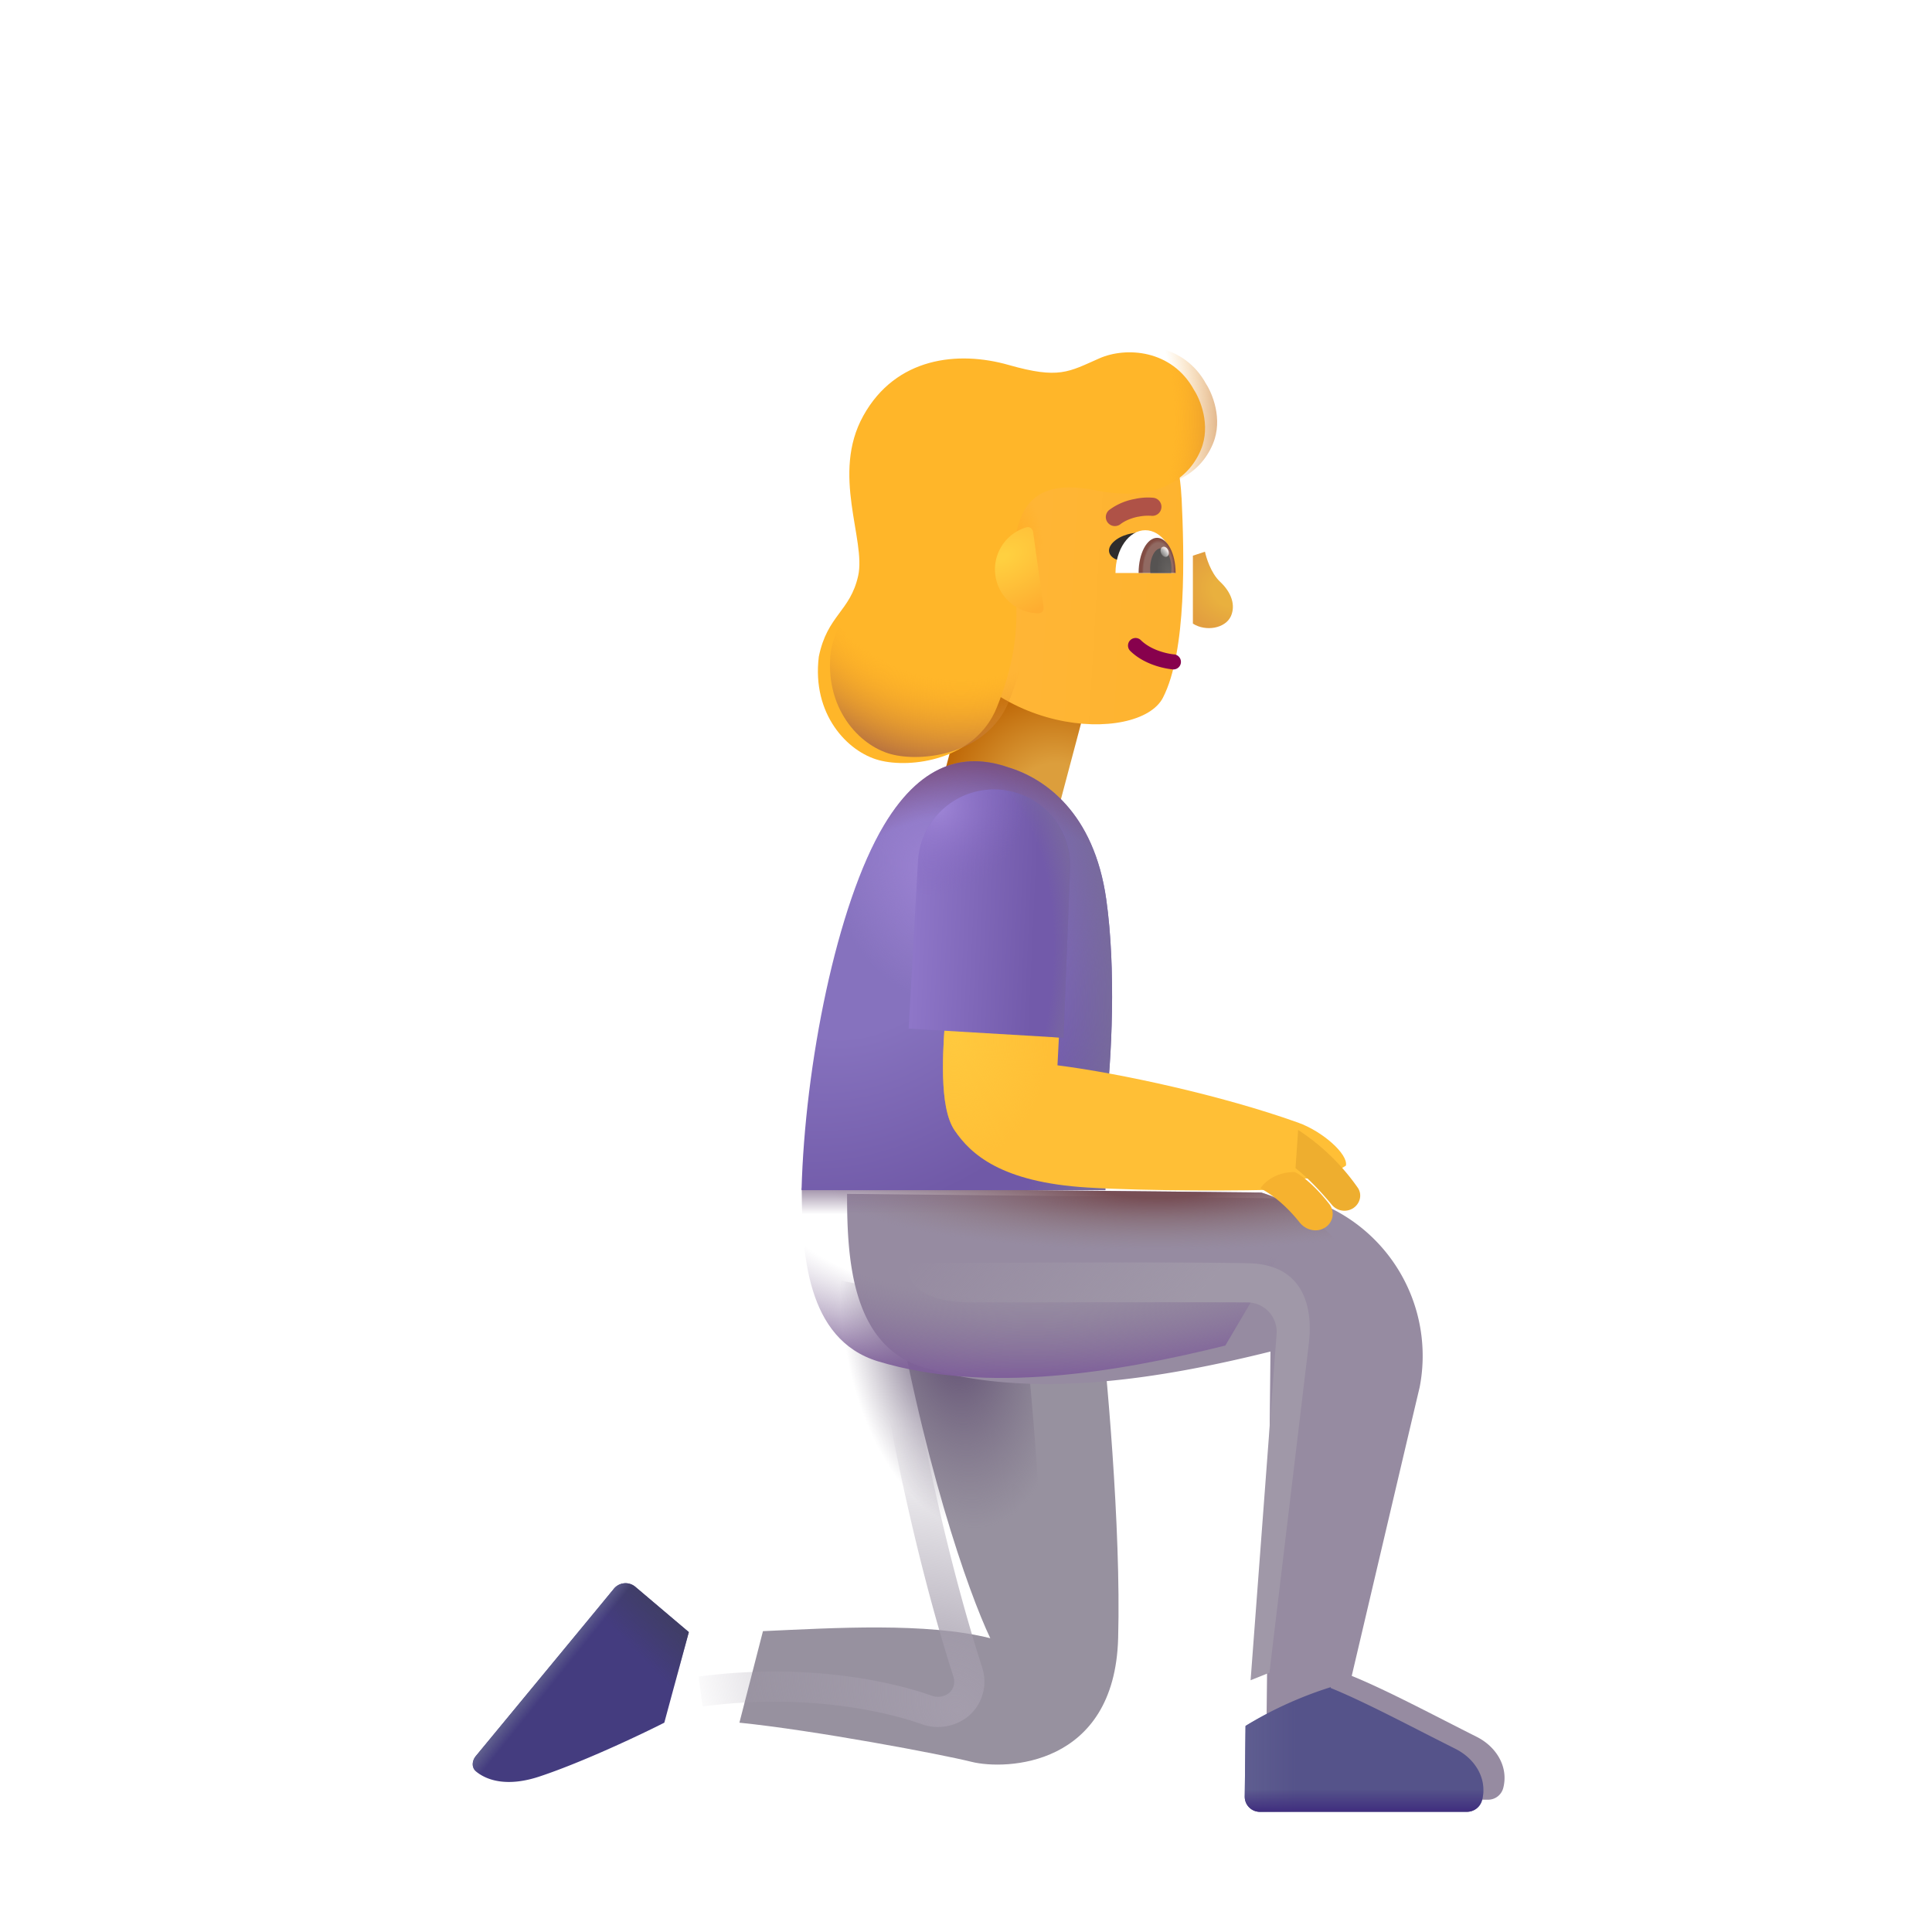 <svg xmlns="http://www.w3.org/2000/svg" fill="none" viewBox="0 0 32 32"><g filter="url(#svg-dea7efaa-87f0-4a5f-b19d-9e0056bba0ea-a)"><path fill="#97919F" d="M17.27 27.385c.05-1.838-.196-4.493-.32-5.57l-3.485-.696c.555 3.344 1.328 5.508 1.687 6.265-1.062-.265-2.578-.171-3.765-.117l-.39 1.516c1.233.125 3.339.522 3.843.648.562.141 2.372.086 2.43-2.047"/></g><g filter="url(#svg-c1fffacd-ddca-480b-8fdf-d10e59e44cf6-b)"><path stroke="url(#svg-d2535c81-02de-4383-a967-2f8cc1e56e85-c)" stroke-width=".5" d="M14.792 22.361c.138.941.573 3.263 1.239 5.338a.5.5 0 0 1-.152.535.55.55 0 0 1-.538.085c-.689-.243-2.053-.525-3.737-.302"/></g><path fill="url(#svg-63ff7670-dc25-4ba1-b573-7ac965d05ab7-d)" d="M17.27 27.385c.05-1.838-.196-4.493-.32-5.57l-3.485-.696c.555 3.344 1.328 5.508 1.687 6.265-1.062-.265-2.578-.171-3.765-.117l-.39 1.516c1.233.125 3.339.522 3.843.648.562.141 2.372.086 2.43-2.047"/><g filter="url(#svg-cc984e7d-1a3d-475e-a819-565c6fe57f90-e)"><path fill="#968BA1" d="M22.764 22.877c-.137.575-.807 3.427-1.125 4.781.573.232 1.39.668 2.067 1.008.325.162.533.495.443.847a.26.26 0 0 1-.252.196h-3.43a.25.25 0 0 1-.25-.253l.076-7.17c-1.787.443-3.937.81-5.747.263-1.2-.363-1.266-1.817-1.266-2.875l7.61.078a2.726 2.726 0 0 1 1.874 3.125"/></g><path fill="url(#svg-a1836a24-4ad6-4a0f-bd9e-5068cea09a68-f)" d="M22.764 22.877c-.137.575-.807 3.427-1.125 4.781.573.232 1.39.668 2.067 1.008.325.162.533.495.443.847a.26.26 0 0 1-.252.196h-3.43a.25.25 0 0 1-.25-.253l.076-7.17c-1.787.443-3.937.81-5.747.263-1.2-.363-1.266-1.817-1.266-2.875l7.61.078a2.726 2.726 0 0 1 1.874 3.125"/><path fill="url(#svg-e70f1387-8ac7-4eef-a873-fdb5e6f7cc85-g)" d="M22.764 22.877c-.137.575-.807 3.427-1.125 4.781.573.232 1.39.668 2.067 1.008.325.162.533.495.443.847a.26.26 0 0 1-.252.196h-3.43a.25.25 0 0 1-.25-.253l.076-7.17c-1.787.443-3.937.81-5.747.263-1.2-.363-1.266-1.817-1.266-2.875l7.61.078a2.726 2.726 0 0 1 1.874 3.125"/><path fill="url(#svg-222c1363-16d6-492d-a80a-7770272e46a8-h)" d="M20.293 22.29v-.003c-1.787.442-3.937.808-5.747.262-1.2-.363-1.266-1.817-1.266-2.875l7.61.078q.4.138.702.336z"/><g filter="url(#svg-4451c107-ad36-4510-a0df-d0a209cc4a88-i)"><path fill="#55538A" d="M20.23 28.287a6.3 6.3 0 0 1 1.413-.643l-.004.014c.433.175 1.005.467 1.55.746q.267.136.517.262c.325.162.533.495.443.847a.26.26 0 0 1-.252.196h-3.43a.25.25 0 0 1-.25-.253z"/><path fill="url(#svg-0cdfb21f-e1b8-4504-b61a-9d5cfdbd1f4d-j)" d="M20.23 28.287a6.3 6.3 0 0 1 1.413-.643l-.004.014c.433.175 1.005.467 1.55.746q.267.136.517.262c.325.162.533.495.443.847a.26.26 0 0 1-.252.196h-3.43a.25.25 0 0 1-.25-.253z"/><path fill="url(#svg-217258de-b9f4-4ffb-a7b9-6d126c6e550b-k)" d="M20.23 28.287a6.3 6.3 0 0 1 1.413-.643l-.004.014c.433.175 1.005.467 1.55.746q.267.136.517.262c.325.162.533.495.443.847a.26.26 0 0 1-.252.196h-3.43a.25.25 0 0 1-.25-.253z"/></g><g filter="url(#svg-f14114da-39ef-425c-9d61-d371c970e725-l)"><path fill="#443C7F" d="m10.524 26.533.885.75-.406 1.5c-.39.198-1.35.653-2.063.89-.547.183-.887.06-1.056-.083-.078-.065-.066-.179 0-.257l2.285-2.769a.25.25 0 0 1 .355-.031"/><path fill="url(#svg-42d1a1f8-c44f-4435-b854-d6f9d50d5d9b-m)" d="m10.524 26.533.885.75-.406 1.5c-.39.198-1.35.653-2.063.89-.547.183-.887.06-1.056-.083-.078-.065-.066-.179 0-.257l2.285-2.769a.25.25 0 0 1 .355-.031"/><path fill="url(#svg-6cfde5f8-1e27-42a8-92ee-3ead31f2fcf0-n)" d="m10.524 26.533.885.75-.406 1.5c-.39.198-1.35.653-2.063.89-.547.183-.887.06-1.056-.083-.078-.065-.066-.179 0-.257l2.285-2.769a.25.25 0 0 1 .355-.031"/></g><path fill="url(#svg-70f899cd-7964-48fb-b65c-914b58f9cfd6-o)" d="M0 0h1.976v2.198H0z" transform="scale(-1 1)rotate(-14.867 33.859 75.015)"/><path fill="url(#svg-5fcd50a0-be31-4f36-9de2-eaf773329e9d-p)" d="M18.323 14.896c.163 1.15.094 2.637-.015 3.528v1.289h-5.032c.055-2.063.578-4.729 1.367-6.047.664-1.11 1.422-1.176 2.055-.957.606.183 1.422.75 1.625 2.187"/><path fill="url(#svg-b28d7989-809c-49df-a390-9c62b105f599-q)" d="M18.323 14.896c.163 1.15.094 2.637-.015 3.528v1.289h-5.032c.055-2.063.578-4.729 1.367-6.047.664-1.11 1.422-1.176 2.055-.957.606.183 1.422.75 1.625 2.187"/><path fill="url(#svg-4430a86d-73d5-4d22-b00b-4ce3961c80ec-r)" d="M18.323 14.896c.163 1.15.094 2.637-.015 3.528v1.289h-5.032c.055-2.063.578-4.729 1.367-6.047.664-1.11 1.422-1.176 2.055-.957.606.183 1.422.75 1.625 2.187"/><path fill="url(#svg-032de2a4-928a-4d1b-aa4e-0fec8e590d35-s)" d="M18.323 14.896c.163 1.15.094 2.637-.015 3.528v1.289h-5.032c.055-2.063.578-4.729 1.367-6.047.664-1.11 1.422-1.176 2.055-.957.606.183 1.422.75 1.625 2.187"/><g filter="url(#svg-55c6d2d8-b534-4124-b4b6-b4d65a04d375-t)"><path fill="#FFBF36" d="m17.315 17.846.04-.782-1.891-.125c-.047.664-.118 1.594.148 1.985.266.39.765.858 2.2.945 1.03.062 2.618.057 3.269.031v-.18h.672l.34-.214c.038-.192-.39-.568-.79-.711-1.254-.45-2.96-.82-3.988-.95"/><path fill="url(#svg-6cb0a646-8412-4116-8e3f-d12256146cb9-u)" d="m17.315 17.846.04-.782-1.891-.125c-.047.664-.118 1.594.148 1.985.266.39.765.858 2.2.945 1.03.062 2.618.057 3.269.031v-.18h.672l.34-.214c.038-.192-.39-.568-.79-.711-1.254-.45-2.96-.82-3.988-.95"/></g><g filter="url(#svg-9fca26ea-348f-4a67-be80-20f7e9900691-v)"><path fill="#EEAE2F" d="m21.401 18.916-.043.633c.233.181.452.427.603.608a.27.27 0 0 0 .346.058c.117-.072.16-.223.085-.338a3.6 3.6 0 0 0-.99-.961"/></g><g filter="url(#svg-85a70bb1-e1e2-493b-81ad-a917ec250676-w)"><path fill="#F6B22F" d="M21.448 19.513c-.325-.003-.516.179-.57.27.271.144.499.376.65.567.1.124.278.169.413.086a.266.266 0 0 0 .079-.39c-.257-.329-.48-.49-.572-.533"/></g><path fill="url(#svg-e79a2c20-4455-47cf-903c-b15c064dd217-x)" d="M17.724 14.381a1.261 1.261 0 0 0-2.519-.119l-.155 2.775 2.566.152z"/><path fill="url(#svg-3fc1d796-eb5f-421e-9a82-72ad76749e18-y)" d="M17.724 14.381a1.261 1.261 0 0 0-2.519-.119l-.155 2.775 2.566.152z"/><path fill="url(#svg-34a9c226-7644-4861-887a-03358f36ab3f-z)" d="M17.724 14.381a1.261 1.261 0 0 0-2.519-.119l-.155 2.775 2.566.152z"/><g filter="url(#svg-587a1f8e-7b2e-4fb0-9eec-7ad89edf3c7f-A)"><path fill="url(#svg-0fa201a6-6a19-4cd1-9778-6f775b774a79-B)" d="m21.683 22.213-.657 5.492-.312.125.43-5.73a.487.487 0 0 0-.482-.528c-.926-.006-3.848 0-4.542 0-.813 0-1.094-.273-1.094-.648 1.193-.01 4.677-.025 5.664 0s1.04.862.992 1.289"/></g><path fill="url(#svg-ca4e112a-48fd-4056-868f-d37c9a6eb66a-C)" d="M20.208 9.635c-.156-.147-.23-.405-.25-.497l-.2.066v1.125c.214.137.538.08.63-.124.078-.176.015-.387-.18-.57"/><g filter="url(#svg-8d8fd8fd-2c65-4513-9df2-34c777d3261b-D)"><path fill="url(#svg-a7d2bb60-08b0-4aef-9478-b62106c59bc9-E)" d="M19.97 8.698c-.038-.802-.297-1.188-.42-1.3h-3.732l-.062 3.163c.866 2.122 3.511 2.213 3.906 1.445.395-.767.353-2.38.309-3.308"/><path fill="url(#svg-aaf6bde3-ace2-4fa6-a1cc-0c1977d2fec9-F)" d="M19.97 8.698c-.038-.802-.297-1.188-.42-1.3h-3.732l-.062 3.163c.866 2.122 3.511 2.213 3.906 1.445.395-.767.353-2.38.309-3.308"/></g><g filter="url(#svg-31db4218-6cbc-451a-87b4-4c011f0c9e63-G)"><path fill="#FFB629" d="M20.09 7.35c.172-.41-.016-.843-.113-.991-.367-.672-1.128-.717-1.567-.524-.515.227-.669.347-1.503.11-.837-.239-1.868-.13-2.407.84-.539.968.047 2.058-.086 2.652-.132.593-.512.652-.652 1.34-.117.953.473 1.574.996 1.714.524.141 1.602 0 1.953-.875.576-1.431.184-2.109.31-2.828.124-.718.554-.922 1.335-.765.92.184 1.506-.126 1.734-.672"/></g><path fill="url(#svg-08170962-4c30-4f3c-889f-aa223715c900-H)" d="M20.09 7.35c.172-.41-.016-.843-.113-.991-.367-.672-1.128-.717-1.567-.524-.515.227-.669.347-1.503.11-.837-.239-1.868-.13-2.407.84-.539.968.047 2.058-.086 2.652-.132.593-.512.652-.652 1.34-.117.953.473 1.574.996 1.714.524.141 1.602 0 1.953-.875.576-1.431.184-2.109.31-2.828.124-.718.554-.922 1.335-.765.92.184 1.506-.126 1.734-.672"/><path fill="url(#svg-6854a985-1f4e-4b40-9e17-b5eb227a5b5a-I)" d="M17.207 10.158c.05 0 .085-.047.078-.097l-.173-1.248c-.008-.056-.06-.095-.112-.079a.727.727 0 0 0 .206 1.424"/><path fill="#87014D" fill-rule="evenodd" d="M18.719 10.605a.125.125 0 0 0 .002.177c.238.233.582.293.692.304a.125.125 0 1 0 .025-.248c-.094-.01-.366-.062-.542-.235a.125.125 0 0 0-.177.002" clip-rule="evenodd"/><g filter="url(#svg-a685bd87-5282-44cc-99fd-b7f31568b210-J)"><path fill="#AF5247" fill-rule="evenodd" d="M18.952 8.459a.8.8 0 0 1 .216-.016.15.15 0 1 0 .038-.298 1 1 0 0 0-.313.02 1 1 0 0 0-.409.173.15.15 0 1 0 .179.24c.084-.062.19-.1.288-.12" clip-rule="evenodd"/></g><path fill="#2F2C2D" d="M18.439 8.98c.131-.13.349-.16.441-.16l-.302.467c-.148-.008-.303-.143-.14-.307"/><path fill="#fff" d="M19.464 9.491h-.988c0-.391.221-.709.494-.709s.494.318.494.71"/><path fill="url(#svg-cf2c86f2-236c-4bb4-8c95-6d1706f7871c-K)" d="M18.859 9.491v-.003c0-.32.137-.58.306-.58.17 0 .307.26.307.58v.003z"/><path fill="url(#svg-74611041-d359-4c36-aca2-5ce320f16d04-L)" d="M19.054 9.491a1 1 0 0 1-.004-.072c0-.185.079-.336.176-.336s.176.15.176.336l-.004.072z"/><ellipse cx=".064" cy=".088" fill="url(#svg-5b1683d6-7de8-45ee-9188-60d603dc5650-M)" rx=".064" ry=".088" transform="scale(-1 1)rotate(24.61 -30.362 -39.752)"/><defs><radialGradient id="svg-d2535c81-02de-4383-a967-2f8cc1e56e85-c" cx="0" cy="0" r="1" gradientTransform="rotate(-130.67 14.445 10.533)scale(5.347 3.971)" gradientUnits="userSpaceOnUse"><stop stop-color="#A49DAC"/><stop offset="1" stop-color="#A49DAC" stop-opacity="0"/></radialGradient><radialGradient id="svg-63ff7670-dc25-4ba1-b573-7ac965d05ab7-d" cx="0" cy="0" r="1" gradientTransform="matrix(.531 3.296 -1.781 .287 15.776 22.002)" gradientUnits="userSpaceOnUse"><stop offset=".189" stop-color="#6A5A7A"/><stop offset="1" stop-color="#766B81" stop-opacity="0"/></radialGradient><radialGradient id="svg-e70f1387-8ac7-4eef-a873-fdb5e6f7cc85-g" cx="0" cy="0" r="1" gradientTransform="matrix(0 1.031 -5.38 0 19.151 19.674)" gradientUnits="userSpaceOnUse"><stop offset=".167" stop-color="#774E55"/><stop offset="1" stop-color="#8F7C7F" stop-opacity="0"/></radialGradient><radialGradient id="svg-222c1363-16d6-492d-a80a-7770272e46a8-h" cx="0" cy="0" r="1" gradientTransform="rotate(88.005 -1.463 18.981)scale(3.143 8.293)" gradientUnits="userSpaceOnUse"><stop offset=".558" stop-color="#857297" stop-opacity="0"/><stop offset=".971" stop-color="#7E5E9A"/></radialGradient><radialGradient id="svg-70f899cd-7964-48fb-b65c-914b58f9cfd6-o" cx="0" cy="0" r="1" gradientTransform="rotate(-28.776 4.415 1.215)scale(2.03 1.855)" gradientUnits="userSpaceOnUse"><stop offset=".397" stop-color="#DC9E3C"/><stop offset="1" stop-color="#BF6807"/></radialGradient><radialGradient id="svg-5fcd50a0-be31-4f36-9de2-eaf773329e9d-p" cx="0" cy="0" r="1" gradientTransform="matrix(3.453 4 -4.995 4.312 14.323 15.299)" gradientUnits="userSpaceOnUse"><stop offset=".317" stop-color="#8672BE"/><stop offset=".849" stop-color="#7059A7"/></radialGradient><radialGradient id="svg-b28d7989-809c-49df-a390-9c62b105f599-q" cx="0" cy="0" r="1" gradientTransform="matrix(1.237 2.059 -1.536 .922 15.555 14.505)" gradientUnits="userSpaceOnUse"><stop stop-color="#9C83D3"/><stop offset="1" stop-color="#9C83D3" stop-opacity="0"/></radialGradient><radialGradient id="svg-4430a86d-73d5-4d22-b00b-4ce3961c80ec-r" cx="0" cy="0" r="1" gradientTransform="rotate(3.591 -264.487 245.188)scale(3.742 6.803)" gradientUnits="userSpaceOnUse"><stop offset=".723" stop-color="#786C9A" stop-opacity="0"/><stop offset="1" stop-color="#786C9A"/></radialGradient><radialGradient id="svg-032de2a4-928a-4d1b-aa4e-0fec8e590d35-s" cx="0" cy="0" r="1" gradientTransform="matrix(.99 -7.216 5.431 .745 15.848 19.208)" gradientUnits="userSpaceOnUse"><stop offset=".792" stop-color="#81547E" stop-opacity="0"/><stop offset=".968" stop-color="#723B5B"/></radialGradient><radialGradient id="svg-6cb0a646-8412-4116-8e3f-d12256146cb9-u" cx="0" cy="0" r="1" gradientTransform="matrix(0 2.047 -1.562 0 15.604 17.424)" gradientUnits="userSpaceOnUse"><stop stop-color="#FFC93E"/><stop offset="1" stop-color="#FFC93E" stop-opacity="0"/></radialGradient><radialGradient id="svg-3fc1d796-eb5f-421e-9a82-72ad76749e18-y" cx="0" cy="0" r="1" gradientTransform="rotate(51.841 -6.017 22.704)scale(1.351 1.545)" gradientUnits="userSpaceOnUse"><stop stop-color="#9D84D5"/><stop offset="1" stop-color="#8366C0" stop-opacity="0"/></radialGradient><radialGradient id="svg-34a9c226-7644-4861-887a-03358f36ab3f-z" cx="0" cy="0" r="1" gradientTransform="rotate(11.373 -75.937 84.923)scale(2.773 5.187)" gradientUnits="userSpaceOnUse"><stop offset=".756" stop-color="#79699E" stop-opacity="0"/><stop offset=".909" stop-color="#79699E"/></radialGradient><radialGradient id="svg-ca4e112a-48fd-4056-868f-d37c9a6eb66a-C" cx="0" cy="0" r="1" gradientTransform="matrix(-.312 .606 -.772 -.398 20.363 9.81)" gradientUnits="userSpaceOnUse"><stop offset=".332" stop-color="#E9B03E"/><stop offset="1" stop-color="#E29E3F"/></radialGradient><radialGradient id="svg-aaf6bde3-ace2-4fa6-a1cc-0c1977d2fec9-F" cx="0" cy="0" r="1" gradientTransform="matrix(.844 -.047 .057 1.029 16.824 9.396)" gradientUnits="userSpaceOnUse"><stop offset=".156" stop-color="#FFAB1D"/><stop offset="1" stop-color="#FFAB1D" stop-opacity="0"/></radialGradient><radialGradient id="svg-08170962-4c30-4f3c-889f-aa223715c900-H" cx="0" cy="0" r="1" gradientTransform="matrix(-.844 5.578 -4.537 -.686 16.131 7.218)" gradientUnits="userSpaceOnUse"><stop offset=".718" stop-color="#FBA522" stop-opacity="0"/><stop offset="1" stop-color="#A76445"/></radialGradient><radialGradient id="svg-6854a985-1f4e-4b40-9e17-b5eb227a5b5a-I" cx="0" cy="0" r="1" gradientTransform="matrix(.453 .941 -1.53 .736 16.617 9.216)" gradientUnits="userSpaceOnUse"><stop offset=".04" stop-color="#FFD040"/><stop offset="1" stop-color="#FEAD30"/></radialGradient><radialGradient id="svg-cf2c86f2-236c-4bb4-8c95-6d1706f7871c-K" cx="0" cy="0" r="1" gradientTransform="matrix(-.273 0 0 -.531 19.187 9.47)" gradientUnits="userSpaceOnUse"><stop offset=".895" stop-color="#916A62"/><stop offset="1" stop-color="#824D44"/></radialGradient><radialGradient id="svg-74611041-d359-4c36-aca2-5ce320f16d04-L" cx="0" cy="0" r="1" gradientTransform="matrix(-.25 0 0 -.541 19.355 9.491)" gradientUnits="userSpaceOnUse"><stop stop-color="#666361"/><stop offset=".813" stop-color="#565352"/></radialGradient><filter id="svg-dea7efaa-87f0-4a5f-b19d-9e0056bba0ea-a" width="7.28" height="8.609" x="10.996" y="20.869" color-interpolation-filters="sRGB" filterUnits="userSpaceOnUse"><feFlood flood-opacity="0" result="BackgroundImageFix"/><feBlend in="SourceGraphic" in2="BackgroundImageFix" result="shape"/><feColorMatrix in="SourceAlpha" result="hardAlpha" values="0 0 0 0 0 0 0 0 0 0 0 0 0 0 0 0 0 0 127 0"/><feOffset dx=".25" dy="-.25"/><feGaussianBlur stdDeviation=".375"/><feComposite in2="hardAlpha" k2="-1" k3="1" operator="arithmetic"/><feColorMatrix values="0 0 0 0 0.518 0 0 0 0 0.384 0 0 0 0 0.635 0 0 0 1 0"/><feBlend in2="shape" result="effect1_innerShadow_2_1875"/><feColorMatrix in="SourceAlpha" result="hardAlpha" values="0 0 0 0 0 0 0 0 0 0 0 0 0 0 0 0 0 0 127 0"/><feOffset dx="1"/><feGaussianBlur stdDeviation=".5"/><feComposite in2="hardAlpha" k2="-1" k3="1" operator="arithmetic"/><feColorMatrix values="0 0 0 0 0.494 0 0 0 0 0.467 0 0 0 0 0.522 0 0 0 1 0"/><feBlend in2="effect1_innerShadow_2_1875" result="effect2_innerShadow_2_1875"/></filter><filter id="svg-c1fffacd-ddca-480b-8fdf-d10e59e44cf6-b" width="5.734" height="7.279" x="11.071" y="21.825" color-interpolation-filters="sRGB" filterUnits="userSpaceOnUse"><feFlood flood-opacity="0" result="BackgroundImageFix"/><feBlend in="SourceGraphic" in2="BackgroundImageFix" result="shape"/><feGaussianBlur result="effect1_foregroundBlur_2_1875" stdDeviation=".25"/></filter><filter id="svg-cc984e7d-1a3d-475e-a819-565c6fe57f90-e" width="11.64" height="10.135" x="13.28" y="19.674" color-interpolation-filters="sRGB" filterUnits="userSpaceOnUse"><feFlood flood-opacity="0" result="BackgroundImageFix"/><feBlend in="SourceGraphic" in2="BackgroundImageFix" result="shape"/><feColorMatrix in="SourceAlpha" result="hardAlpha" values="0 0 0 0 0 0 0 0 0 0 0 0 0 0 0 0 0 0 127 0"/><feOffset dx=".75" dy=".1"/><feGaussianBlur stdDeviation=".375"/><feComposite in2="hardAlpha" k2="-1" k3="1" operator="arithmetic"/><feColorMatrix values="0 0 0 0 0.518 0 0 0 0 0.49 0 0 0 0 0.545 0 0 0 1 0"/><feBlend in2="shape" result="effect1_innerShadow_2_1875"/></filter><filter id="svg-4451c107-ad36-4510-a0df-d0a209cc4a88-i" width="4.352" height="2.364" x="20.218" y="27.644" color-interpolation-filters="sRGB" filterUnits="userSpaceOnUse"><feFlood flood-opacity="0" result="BackgroundImageFix"/><feBlend in="SourceGraphic" in2="BackgroundImageFix" result="shape"/><feColorMatrix in="SourceAlpha" result="hardAlpha" values="0 0 0 0 0 0 0 0 0 0 0 0 0 0 0 0 0 0 127 0"/><feOffset dx=".4" dy=".3"/><feGaussianBlur stdDeviation=".25"/><feComposite in2="hardAlpha" k2="-1" k3="1" operator="arithmetic"/><feColorMatrix values="0 0 0 0 0.255 0 0 0 0 0.255 0 0 0 0 0.443 0 0 0 1 0"/><feBlend in2="shape" result="effect1_innerShadow_2_1875"/></filter><filter id="svg-f14114da-39ef-425c-9d61-d371c970e725-l" width="3.579" height="3.542" x="7.83" y="26.223" color-interpolation-filters="sRGB" filterUnits="userSpaceOnUse"><feFlood flood-opacity="0" result="BackgroundImageFix"/><feBlend in="SourceGraphic" in2="BackgroundImageFix" result="shape"/><feColorMatrix in="SourceAlpha" result="hardAlpha" values="0 0 0 0 0 0 0 0 0 0 0 0 0 0 0 0 0 0 127 0"/><feOffset dy="-.25"/><feGaussianBlur stdDeviation=".25"/><feComposite in2="hardAlpha" k2="-1" k3="1" operator="arithmetic"/><feColorMatrix values="0 0 0 0 0.247 0 0 0 0 0.169 0 0 0 0 0.486 0 0 0 1 0"/><feBlend in2="shape" result="effect1_innerShadow_2_1875"/></filter><filter id="svg-55c6d2d8-b534-4124-b4b6-b4d65a04d375-t" width="6.876" height="3.179" x="15.419" y="16.739" color-interpolation-filters="sRGB" filterUnits="userSpaceOnUse"><feFlood flood-opacity="0" result="BackgroundImageFix"/><feBlend in="SourceGraphic" in2="BackgroundImageFix" result="shape"/><feColorMatrix in="SourceAlpha" result="hardAlpha" values="0 0 0 0 0 0 0 0 0 0 0 0 0 0 0 0 0 0 127 0"/><feOffset dx=".2" dy="-.2"/><feGaussianBlur stdDeviation=".5"/><feComposite in2="hardAlpha" k2="-1" k3="1" operator="arithmetic"/><feColorMatrix values="0 0 0 0 0.878 0 0 0 0 0.576 0 0 0 0 0.251 0 0 0 1 0"/><feBlend in2="shape" result="effect1_innerShadow_2_1875"/></filter><filter id="svg-9fca26ea-348f-4a67-be80-20f7e9900691-v" width="1.171" height="1.539" x="21.358" y="18.716" color-interpolation-filters="sRGB" filterUnits="userSpaceOnUse"><feFlood flood-opacity="0" result="BackgroundImageFix"/><feBlend in="SourceGraphic" in2="BackgroundImageFix" result="shape"/><feColorMatrix in="SourceAlpha" result="hardAlpha" values="0 0 0 0 0 0 0 0 0 0 0 0 0 0 0 0 0 0 127 0"/><feOffset dx=".1" dy="-.2"/><feGaussianBlur stdDeviation=".125"/><feComposite in2="hardAlpha" k2="-1" k3="1" operator="arithmetic"/><feColorMatrix values="0 0 0 0 0.863 0 0 0 0 0.6 0 0 0 0 0.255 0 0 0 1 0"/><feBlend in2="shape" result="effect1_innerShadow_2_1875"/></filter><filter id="svg-85a70bb1-e1e2-493b-81ad-a917ec250676-w" width="1.196" height="1.065" x="20.878" y="19.413" color-interpolation-filters="sRGB" filterUnits="userSpaceOnUse"><feFlood flood-opacity="0" result="BackgroundImageFix"/><feBlend in="SourceGraphic" in2="BackgroundImageFix" result="shape"/><feColorMatrix in="SourceAlpha" result="hardAlpha" values="0 0 0 0 0 0 0 0 0 0 0 0 0 0 0 0 0 0 127 0"/><feOffset dy="-.1"/><feGaussianBlur stdDeviation=".125"/><feComposite in2="hardAlpha" k2="-1" k3="1" operator="arithmetic"/><feColorMatrix values="0 0 0 0 0.863 0 0 0 0 0.6 0 0 0 0 0.255 0 0 0 1 0"/><feBlend in2="shape" result="effect1_innerShadow_2_1875"/></filter><filter id="svg-587a1f8e-7b2e-4fb0-9eec-7ad89edf3c7f-A" width="8.168" height="8.42" x="14.276" y="20.16" color-interpolation-filters="sRGB" filterUnits="userSpaceOnUse"><feFlood flood-opacity="0" result="BackgroundImageFix"/><feBlend in="SourceGraphic" in2="BackgroundImageFix" result="shape"/><feGaussianBlur result="effect1_foregroundBlur_2_1875" stdDeviation=".375"/></filter><filter id="svg-8d8fd8fd-2c65-4513-9df2-34c777d3261b-D" width="4.493" height="5.449" x="15.506" y="6.997" color-interpolation-filters="sRGB" filterUnits="userSpaceOnUse"><feFlood flood-opacity="0" result="BackgroundImageFix"/><feBlend in="SourceGraphic" in2="BackgroundImageFix" result="shape"/><feColorMatrix in="SourceAlpha" result="hardAlpha" values="0 0 0 0 0 0 0 0 0 0 0 0 0 0 0 0 0 0 127 0"/><feOffset dx="-.25" dy="-.4"/><feGaussianBlur stdDeviation=".5"/><feComposite in2="hardAlpha" k2="-1" k3="1" operator="arithmetic"/><feColorMatrix values="0 0 0 0 0.851 0 0 0 0 0.549 0 0 0 0 0.227 0 0 0 1 0"/><feBlend in2="shape" result="effect1_innerShadow_2_1875"/><feColorMatrix in="SourceAlpha" result="hardAlpha" values="0 0 0 0 0 0 0 0 0 0 0 0 0 0 0 0 0 0 127 0"/><feOffset dx="-.15" dy="-.05"/><feGaussianBlur stdDeviation=".125"/><feComposite in2="hardAlpha" k2="-1" k3="1" operator="arithmetic"/><feColorMatrix values="0 0 0 0 0.737 0 0 0 0 0.4 0 0 0 0 0.047 0 0 0 1 0"/><feBlend in2="effect1_innerShadow_2_1875" result="effect2_innerShadow_2_1875"/></filter><filter id="svg-31db4218-6cbc-451a-87b4-4c011f0c9e63-G" width="7.013" height="7.503" x="13.347" y="5.436" color-interpolation-filters="sRGB" filterUnits="userSpaceOnUse"><feFlood flood-opacity="0" result="BackgroundImageFix"/><feBlend in="SourceGraphic" in2="BackgroundImageFix" result="shape"/><feColorMatrix in="SourceAlpha" result="hardAlpha" values="0 0 0 0 0 0 0 0 0 0 0 0 0 0 0 0 0 0 127 0"/><feOffset dx="-.4" dy=".4"/><feGaussianBlur stdDeviation=".3"/><feComposite in2="hardAlpha" k2="-1" k3="1" operator="arithmetic"/><feColorMatrix values="0 0 0 0 1 0 0 0 0 0.843 0 0 0 0 0.208 0 0 0 1 0"/><feBlend in2="shape" result="effect1_innerShadow_2_1875"/><feColorMatrix in="SourceAlpha" result="hardAlpha" values="0 0 0 0 0 0 0 0 0 0 0 0 0 0 0 0 0 0 127 0"/><feOffset dx=".2" dy="-.3"/><feGaussianBlur stdDeviation=".4"/><feComposite in2="hardAlpha" k2="-1" k3="1" operator="arithmetic"/><feColorMatrix values="0 0 0 0 1 0 0 0 0 0.608 0 0 0 0 0.118 0 0 0 1 0"/><feBlend in2="effect1_innerShadow_2_1875" result="effect2_innerShadow_2_1875"/></filter><filter id="svg-a685bd87-5282-44cc-99fd-b7f31568b210-J" width="1.013" height=".568" x="18.324" y="8.141" color-interpolation-filters="sRGB" filterUnits="userSpaceOnUse"><feFlood flood-opacity="0" result="BackgroundImageFix"/><feBlend in="SourceGraphic" in2="BackgroundImageFix" result="shape"/><feColorMatrix in="SourceAlpha" result="hardAlpha" values="0 0 0 0 0 0 0 0 0 0 0 0 0 0 0 0 0 0 127 0"/><feOffset dx="-.1" dy=".1"/><feGaussianBlur stdDeviation=".1"/><feComposite in2="hardAlpha" k2="-1" k3="1" operator="arithmetic"/><feColorMatrix values="0 0 0 0 0.682 0 0 0 0 0.22 0 0 0 0 0.133 0 0 0 1 0"/><feBlend in2="shape" result="effect1_innerShadow_2_1875"/></filter><linearGradient id="svg-a1836a24-4ad6-4a0f-bd9e-5068cea09a68-f" x1="15.214" x2="15.214" y1="19.58" y2="20.111" gradientUnits="userSpaceOnUse"><stop stop-color="#897694"/><stop offset="1" stop-color="#897694" stop-opacity="0"/></linearGradient><linearGradient id="svg-0cdfb21f-e1b8-4504-b61a-9d5cfdbd1f4d-j" x1="20.089" x2="21.073" y1="28.846" y2="28.846" gradientUnits="userSpaceOnUse"><stop stop-color="#605F91"/><stop offset="1" stop-color="#605F91" stop-opacity="0"/></linearGradient><linearGradient id="svg-217258de-b9f4-4ffb-a7b9-6d126c6e550b-k" x1="21.526" x2="21.526" y1="29.709" y2="29.338" gradientUnits="userSpaceOnUse"><stop stop-color="#3F2D7E"/><stop offset="1" stop-color="#3F2D7E" stop-opacity="0"/></linearGradient><linearGradient id="svg-42d1a1f8-c44f-4435-b854-d6f9d50d5d9b-m" x1="11.064" x2="10.378" y1="26.799" y2="27.463" gradientUnits="userSpaceOnUse"><stop stop-color="#3F3E62"/><stop offset="1" stop-color="#3F3E62" stop-opacity="0"/></linearGradient><linearGradient id="svg-6cfde5f8-1e27-42a8-92ee-3ead31f2fcf0-n" x1="8.917" x2="9.132" y1="28.002" y2="28.174" gradientUnits="userSpaceOnUse"><stop offset=".098" stop-color="#60608E"/><stop offset="1" stop-color="#60608E" stop-opacity="0"/></linearGradient><linearGradient id="svg-e79a2c20-4455-47cf-903c-b15c064dd217-x" x1="15.05" x2="17.115" y1="15.877" y2="15.97" gradientUnits="userSpaceOnUse"><stop stop-color="#8F77C9"/><stop offset="1" stop-color="#725AAA"/></linearGradient><linearGradient id="svg-0fa201a6-6a19-4cd1-9778-6f775b774a79-B" x1="21.694" x2="15.214" y1="26.596" y2="20.658" gradientUnits="userSpaceOnUse"><stop offset=".552" stop-color="#A098A8"/><stop offset="1" stop-color="#A098A8" stop-opacity="0"/></linearGradient><linearGradient id="svg-a7d2bb60-08b0-4aef-9478-b62106c59bc9-E" x1="17.136" x2="19.998" y1="10.138" y2="10.31" gradientUnits="userSpaceOnUse"><stop stop-color="#FFB536"/><stop offset="1" stop-color="#FEB42F"/></linearGradient><linearGradient id="svg-5b1683d6-7de8-45ee-9188-60d603dc5650-M" x1="-.007" x2=".179" y1=".05" y2=".11" gradientUnits="userSpaceOnUse"><stop stop-color="#fff"/><stop offset="1" stop-color="#fff" stop-opacity="0"/></linearGradient></defs></svg>